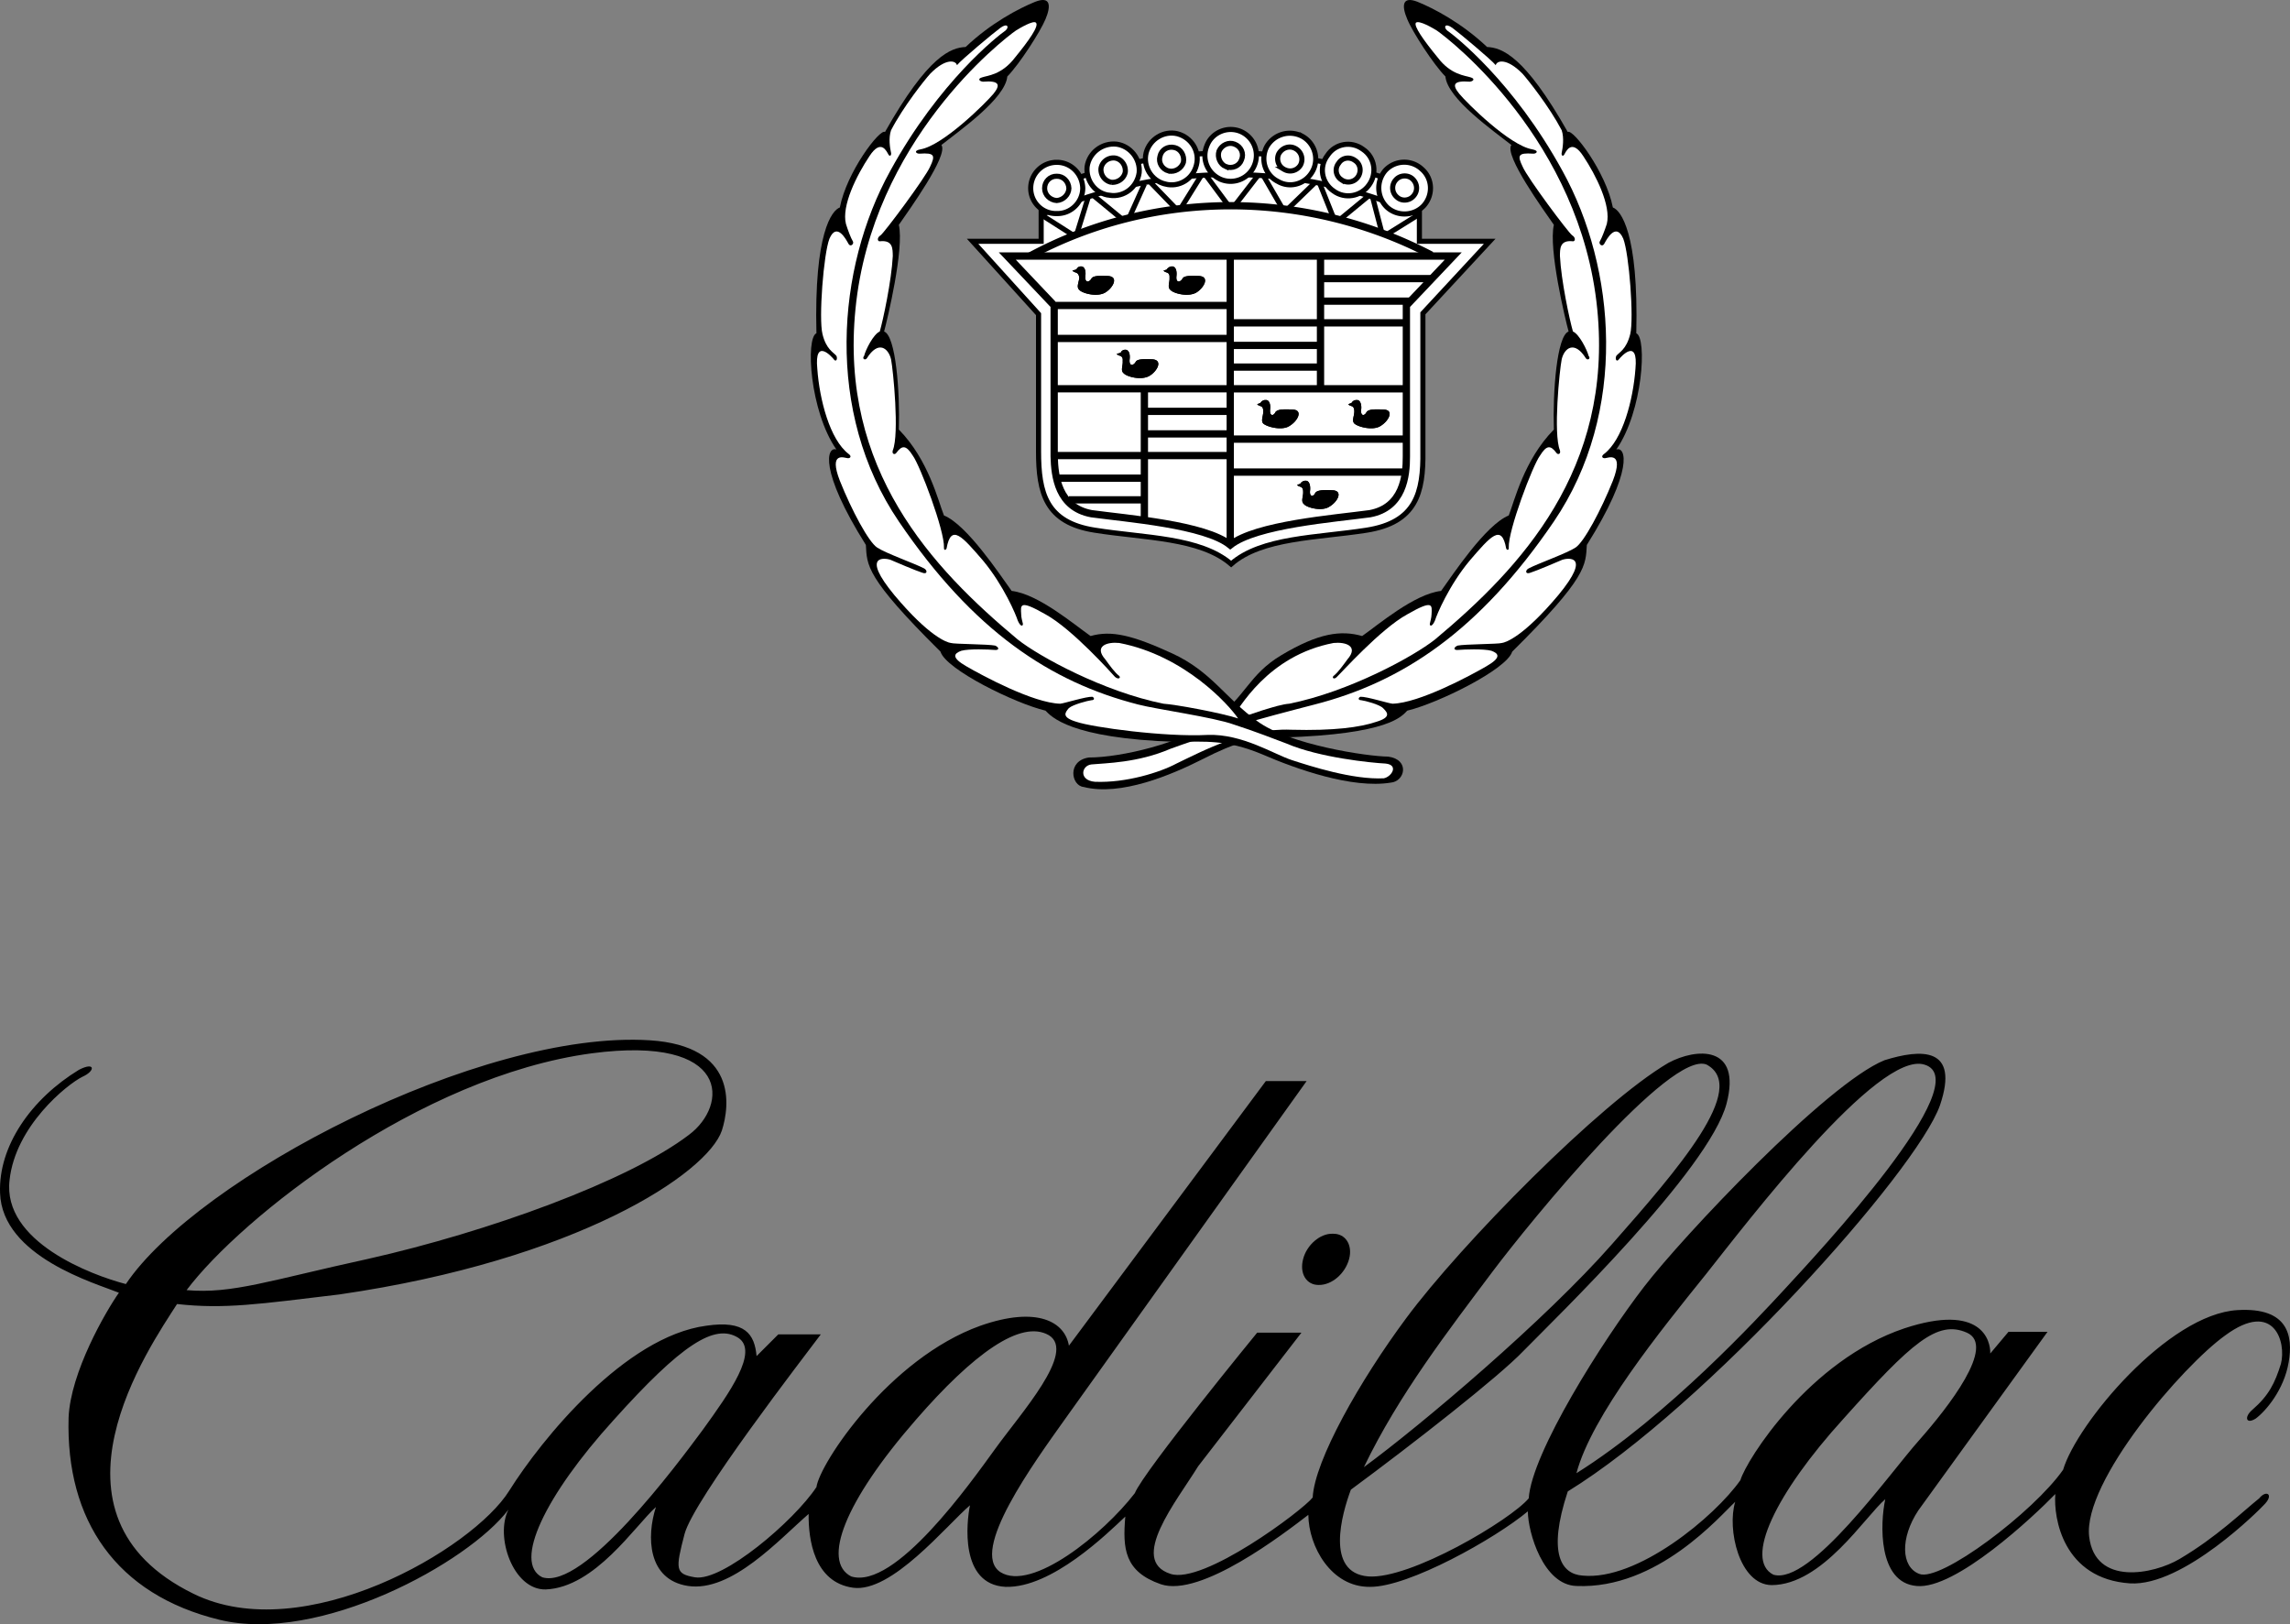 <svg xmlns="http://www.w3.org/2000/svg" width="263.955" height="187.223"><rect width="100%" height="100%" fill="#808080" stroke="none"/><path d="M152.008 148.116c1.511.019 3.05-1.317 3.5-3 .421-1.614-.415-2.95-1.903-2.903-1.441-.047-2.98 1.29-3.398 2.903-.453 1.683.383 3.019 1.8 3"/><path d="M20.406 150.315c-3.156 4.933-16.656 24.304 1.898 33.398 12.676 6.238 32.215-5.14 36.403-11.898 3.738-5.95 13.332-17.754 22.699-19 4.5-.664 5.57.98 5.8 3.5l2.5-2.5h4.9c-1.888 2.531-14.634 19.008-15.7 23-1.059 4.086-1.094 4.61 1.2 5 3.175.523 11.402-6.477 14-10.399.374-2.726 8.378-14.836 18.902-18.601 6.585-2.309 9.75-.418 10.199 2.3l22.699-30.5h4.7l-27.802 38.899c-3.597 5.055-11.101 15.324-7.5 17.7 3.625 2.3 11.864-4.376 15.5-9.098 1.04-2.551 14.102-18.5 14.102-18.5h5.102l-11.903 15.398c-2.5 4.05-8.039 10.836-3.199 12.402 3.762 1.274 15.227-7.3 16.398-8.8.227-4.278 5.45-13.493 10.801-20.7 6.313-8.515 22.324-24.789 30.2-29.402 3.175-1.707 8.488-2.125 6.703 4.7-2.024 7.648-19.653 24.675-23.403 28.5-2.797 2.944-12.703 10.694-19.898 16l1.5-2.598c6.664-4.891 20.926-16.965 28.597-25.7 7.575-8.593 15.825-18.062 10.903-20.703-4.145-1.699-20.262 17.992-24.7 23.903-5.007 6.683-10.761 14.109-14.8 22.5l-1.5 2.597c-1.028 2.75-2.992 9.582 2 10 4.847.363 16.394-6.496 18.5-9 .347-5.25 8.5-18.172 13.3-24.398 4.376-5.7 21-23.375 27.7-26.102 4.21-1.316 8.707-1.59 6.398 5.203-2.695 7.614-26.937 34.688-42.898 44.5l1-2.101c10.55-6.61 21.074-18.059 23.8-21 4.122-4.465 22.626-24.262 16.297-26.102-5.347-1.625-20.398 18.153-25.199 24.203-5.199 6.453-13.137 16.262-14.898 22.899l-1 2.101c-2.403 7.274-.672 9.532 1.699 9.7 6.312.636 15.242-6.793 18.2-11 .71-2.364 7.948-13.82 18.902-17.5 8.894-2.934 9.945 1.417 9.898 2.898l2.102-2.5h4.5l-14.903 20.602c-2.097 3.183-1.98 6.488.102 7.3 2.426 1.012 13.187-7.125 16.597-12 1.555-5.273 12.075-17.937 20.102-18.402 5.887-.348 6.41 3.004 5.898 6-.535 3.187-2.636 5.637-3.796 6.5-1.114.71-1.375-.164-.403-1 1.918-1.66 2.613-3.098 3.301-5.3.648-2.485-.773-7.423-6.398-3.298-4.926 3.508-16.43 16.88-15.704 23.2.676 5.75 7.461 4.332 10.403 2.597 4.297-2.535 7.203-5.402 9.199-7 .824-1.043 1.781-.433.5.801-.309.355-9.227 9.379-15.398 9-7.704-.523-8.829-7.547-8.602-10.3-2.46 2.542-11.52 11.062-16 10.6-4.45-.386-4.21-7.19-3.602-10-2.312 1.958-7.238 9.876-13.097 9.9l.199-1.2c4.27 1.262 13.375-11.668 16.8-15.5 3.38-3.824 8.907-10.918 5.5-12.398-3.398-1.497-6.35 1.132-14.198 9.898-7.883 8.668-11.489 16.285-8.102 18l-.2 1.2c-3.745-.044-5.163-6.5-4.198-9.598-1.75 1.609-8.926 10.097-18.301 9.699-3.82-.11-5.586-6.164-5.602-8.602-3.75 3.137-13.765 8.75-18.199 8.703-4.496.047-7.074-4.691-7.102-8.3-2.785 2.136-12.398 9.562-17 8-4.214-1.461-4.41-4.125-4.097-7.801-2.078 1.957-8.489 8.261-13.801 8.101-5.316-.265-4.492-7.492-4.102-9.402-2.73 2.336-9.046 10.14-13.5 9.5l-.199-1.3c5.04 1.589 13.797-10.833 16.602-14.7 2.957-4.11 9.351-11.152 6.199-13.098-3.223-1.879-8.75 2.172-15.3 9.7-8.305 9.511-10.876 16.359-7.5 18.097l.198 1.301c-4.476-.637-5.136-5.574-5.097-8.5-3.418 2.96-8.875 9.05-13.903 8.3-4.675-.718-4.796-5.702-3.699-9.1-2.375 2.12-7.02 9.273-12.699 9.5l-.398-1.4c4.761 1.489 15.441-12.863 18.5-17 3.148-4.35 6.453-9.038 4.097-10.6-2.699-1.712-6.535.737-14.398 9.5-7.871 8.671-11.59 16.429-8.2 18.1l.399 1.4c-3.773.089-5.875-6.126-4.3-9.2-4.638 6.137-21.786 15.5-33.302 12.7-11.914-2.9-17.73-11.462-17.398-23.298.215-5.226 4.277-12.234 5.8-14.402-2.613-1.063-13.464-4.137-13.698-11.5-.2-5.398 3.562-10.824 9.097-14.2 1.899-.972 1.903.137.403.802-1.825.91-7.73 5.699-8.403 11.898-.86 7.125 9.465 10.977 13.403 12 8.222-12.223 40.859-29.34 60.398-28.098 10.031.645 9.234 7.492 8.3 10.399-1.675 4.949-16.726 14.926-44.1 18.898-9.2 1.102-13.223 1.715-18.7 1.102l1.102-1.602c5.25.465 9.597-1.133 20.898-3.597 13.84-3.114 30.023-8.977 37-14.301 4.547-3.383 4.914-11.528-11.2-9.399-19.75 2.649-40.402 18.922-46.698 27.297l-1.102 1.602"/><path fill="#fff" d="M163.605 27.815v-5.801c-6.625-2.8-14.082-4.383-21.8-4.398-7.72.015-15.114 1.609-21.797 4.5v5.699h-7.903l7.602 8.398v15.801c-.004 4.824.851 8.227 6.5 9.102 5.746.914 12.117.816 15.699 3.898 3.512-3.082 9.918-3.008 15.602-3.898 5.714-.899 6.566-4.305 6.5-9.102V36.116l7.699-8.301h-8.102"/><path fill="none" stroke="#000" stroke-width=".588" d="M163.605 27.815v-5.801c-6.625-2.8-14.082-4.383-21.8-4.398-7.72.015-15.114 1.609-21.797 4.5v5.699h-7.903l7.602 8.398v15.801c-.004 4.824.851 8.227 6.5 9.102 5.746.914 12.117.816 15.699 3.898 3.512-3.082 9.918-3.008 15.602-3.898 5.714-.899 6.566-4.305 6.5-9.102V36.116l7.699-8.301zm0 0"/><path fill="none" stroke="#000" stroke-width=".588" d="M163.605 24.815c-6.629-3.032-13.996-4.692-21.8-4.7a53.61 53.61 0 0 0-21.899 4.7"/><path fill="#fff" d="M121.804 24.616c1.637.043 2.97-1.293 3-2.903-.035-1.68-1.37-3.015-3-3a2.983 2.983 0 0 0-3 3 2.919 2.919 0 0 0 3 2.903"/><path fill="none" stroke="#000" stroke-width=".588" d="M121.804 24.616c1.637.042 2.97-1.293 3-2.903-.035-1.68-1.37-3.015-3-3a2.983 2.983 0 0 0-3 3 2.919 2.919 0 0 0 3 2.903zm0 0"/><path fill="#fff" d="M121.804 23.116c.754-.051 1.375-.672 1.403-1.403-.031-.8-.653-1.418-1.403-1.398-.78-.02-1.402.601-1.398 1.398 0 .735.621 1.356 1.398 1.403"/><path fill="none" stroke="#000" stroke-width=".588" d="M121.804 23.116c.754-.051 1.375-.672 1.403-1.403-.031-.8-.653-1.418-1.403-1.398-.78-.02-1.402.601-1.398 1.398 0 .735.621 1.356 1.398 1.403zm0 0"/><path fill="#fff" d="M127.906 22.514c1.668.242 3.152-.918 3.398-2.598.157-1.586-1.003-3.074-2.597-3.3-1.672-.176-3.16.984-3.403 2.597-.16 1.656 1 3.14 2.602 3.301"/><path fill="none" stroke="#000" stroke-width=".588" d="M127.906 22.514c1.668.242 3.152-.918 3.398-2.598.157-1.586-1.003-3.074-2.597-3.3-1.672-.176-3.16.984-3.403 2.597-.16 1.656 1 3.14 2.602 3.301zm0 0"/><path fill="#fff" d="M128.105 21.014c.79.055 1.48-.484 1.602-1.2.066-.804-.477-1.495-1.2-1.6-.792-.083-1.488.456-1.601 1.202a1.49 1.49 0 0 0 1.2 1.598"/><path fill="none" stroke="#000" stroke-width=".588" d="M128.105 21.014c.79.055 1.48-.484 1.602-1.2.066-.804-.477-1.495-1.2-1.6-.792-.083-1.488.456-1.601 1.202a1.49 1.49 0 0 0 1.2 1.598zm0 0"/><path fill="#fff" d="M134.304 21.213c1.586.414 3.207-.555 3.602-2.199.406-1.547-.563-3.168-2.2-3.598-1.554-.37-3.171.598-3.6 2.2-.376 1.59.593 3.21 2.198 3.597"/><path fill="none" stroke="#000" stroke-width=".588" d="M134.304 21.213c1.586.414 3.207-.555 3.602-2.199.406-1.547-.563-3.168-2.2-3.598-1.554-.37-3.171.598-3.6 2.2-.376 1.59.593 3.21 2.198 3.597zm0 0"/><path fill="#fff" d="M134.707 19.713c.719.156 1.472-.297 1.699-1 .148-.781-.305-1.535-1-1.699-.79-.207-1.543.242-1.7 1-.214.727.235 1.48 1 1.7"/><path fill="none" stroke="#000" stroke-width=".588" d="M134.707 19.713c.719.156 1.472-.297 1.699-1 .148-.781-.305-1.535-1-1.699-.79-.207-1.543.242-1.7 1-.214.727.235 1.48 1 1.7zm0 0"/><path fill="#fff" d="M140.804 20.713a2.961 2.961 0 0 0 3.801-1.699 2.996 2.996 0 0 0-1.699-3.898c-1.52-.575-3.242.187-3.8 1.699-.634 1.554.128 3.281 1.698 3.898"/><path fill="none" stroke="#000" stroke-width=".588" d="M140.804 20.713a2.961 2.961 0 0 0 3.801-1.699 2.996 2.996 0 0 0-1.699-3.898c-1.52-.575-3.242.187-3.8 1.699-.634 1.554.128 3.281 1.698 3.898zm0 0"/><path fill="#fff" d="M141.304 19.213c.754.27 1.555-.086 1.801-.797.309-.715-.047-1.52-.8-1.8-.672-.274-1.473.082-1.797.8-.23.711.125 1.512.796 1.797"/><path fill="none" stroke="#000" stroke-width=".588" d="M141.304 19.213c.754.27 1.555-.086 1.801-.797.309-.715-.047-1.52-.8-1.8-.672-.274-1.473.082-1.797.8-.23.711.125 1.512.796 1.797zm0 0"/><path fill="#fff" d="M147.304 20.916c1.403.825 3.211.282 4-1.203.77-1.414.227-3.222-1.199-4a3.058 3.058 0 0 0-4.097 1.203c-.743 1.457-.2 3.262 1.296 4"/><path fill="none" stroke="#000" stroke-width=".588" d="M147.304 20.916c1.403.825 3.211.282 4-1.203.77-1.414.227-3.222-1.199-4a3.058 3.058 0 0 0-4.097 1.203c-.743 1.457-.2 3.262 1.296 4zm0 0"/><path fill="#fff" d="M148.008 19.514c.68.402 1.52.152 1.898-.5a1.412 1.412 0 0 0-.602-1.898c-.652-.364-1.492-.114-1.898.597-.32.637-.066 1.48.602 1.801"/><path fill="none" stroke="#000" stroke-width=".588" d="M148.008 19.514c.68.402 1.52.152 1.898-.5a1.412 1.412 0 0 0-.602-1.898c-.652-.364-1.492-.114-1.898.597-.32.637-.066 1.48.602 1.801zm0 0"/><path fill="#fff" d="M153.707 22.014c1.3.965 3.16.648 4.097-.7.965-1.335.653-3.195-.699-4.1-1.336-1-3.195-.684-4.097.702-1 1.297-.688 3.157.699 4.098"/><path fill="none" stroke="#000" stroke-width=".588" d="M153.707 22.014c1.3.965 3.16.648 4.097-.7.965-1.335.653-3.195-.699-4.1-1.336-1-3.195-.684-4.097.702-1 1.297-.688 3.157.699 4.098zm0 0"/><path fill="#fff" d="M154.605 20.713a1.35 1.35 0 0 0 1.903-.297c.453-.64.308-1.508-.301-1.902-.64-.492-1.504-.344-1.903.3a1.29 1.29 0 0 0 .301 1.9"/><path fill="none" stroke="#000" stroke-width=".588" d="M154.605 20.713a1.35 1.35 0 0 0 1.903-.297c.453-.64.308-1.508-.301-1.902-.64-.492-1.504-.344-1.903.3a1.29 1.29 0 0 0 .301 1.9zm0 0"/><path fill="#fff" d="M159.906 23.916c1.2 1.07 3.082.985 4.2-.203 1.105-1.238 1.023-3.125-.2-4.199a2.975 2.975 0 0 0-4.2.102 3.073 3.073 0 0 0 .2 4.3"/><path fill="none" stroke="#000" stroke-width=".588" d="M159.906 23.916c1.2 1.07 3.082.985 4.2-.203 1.105-1.238 1.023-3.125-.2-4.199a2.975 2.975 0 0 0-4.2.102 3.073 3.073 0 0 0 .2 4.3zm0 0"/><path fill="#fff" d="M161.008 22.713c.523.5 1.398.461 1.898-.098.535-.57.496-1.445-.102-2-.53-.48-1.41-.44-1.898.098a1.378 1.378 0 0 0 .102 2"/><path fill="none" stroke="#000" stroke-width=".588" d="M161.008 22.713c.523.5 1.398.461 1.898-.097.535-.57.496-1.446-.102-2-.53-.481-1.41-.442-1.898.097a1.378 1.378 0 0 0 .102 2zm-22-2.5 2.597 3.5m3.403-3.5-2.704 3.5m-9.699-2.699 3 3.102m2.801-3.801-2.3 3.699m-10.098-1.5 3.398 2.8m2.5-4.101-1.8 4m-4.7-2.398-1.3 4.199m34.101-4.301 1.097 4.203m-7.199-5.8 1.602 4m4-2.5-3.403 2.8m-8.699-5.203 2.2 3.801m3.703-2.898-3.102 3m-28.301.699 3.602 2.3m39.699-2.3-3.7 2.3"/><path fill="none" stroke="#000" stroke-width=".84" d="M141.804 29.514h25.704l-5.403 5.7v17.402c.012 2.261-.383 5.886-4.199 6.597-4.121.563-13.113 1.25-16.102 3.602-2.89-2.352-11.906-3.04-16-3.602-3.847-.71-4.238-4.336-4.296-6.597V35.213l-5.403-5.699h25.7m-9.899 15.402v14.899"/><path fill="none" stroke="#000" stroke-width=".84" d="M165.008 29.416a50.03 50.03 0 0 0-23.204-5.703c-8.328.012-16.218 2.094-23.097 5.801m33.5 0v15.3m-30.5-9.601h20.097m-20.199 3.801h20.2m-20.2 5.801h20.2m-9.899 2.601h9.898m-9.898 2.598h9.898m-20.296 2.5h20.296m-19.796 2.602h9.898m-8.699 2.5h8.699m9.898 4.8V29.514m10.403 2.602h12.699m-12.699 2.597h10.3m-20.601 2.5h20.102m-20.102 2.602h10.2m-10.2 2.5h10.3m-10.3 2.5h20.102m-20.102 5.801h20.102m-20.102 3.8h19.898"/><path d="M145.605 47.416c.02.528-.3 1.063 0 1.399.438.402 2.153.843 3 .3.985-.578 1.633-1.847.403-1.902-1.032-.055-1.758-.05-2 .301-.207.453-.72.504-.602-.398.059-.641-.191-1.036-.5-1-.23-.036-.492.117-.602.3-.02.082-.218.07-.398.2.133.101.191.128.398.199.164.062.309.172.301.601m4.602 9.297c.023.54-.297 1.074.097 1.403.344.414 2.06.851 2.903.3.988-.566 1.637-1.84.398-1.902-1.02-.043-1.75-.043-2 .3-.195.466-.71.512-.597-.3.062-.727-.188-1.121-.5-1.098-.227-.023-.485.125-.602.297-.016.094-.215.082-.398.203.136.114.199.137.398.2.168.07.313.183.3.597m5.899-9.297c.008.528-.316 1.063 0 1.399.422.402 2.14.843 3 .3.973-.578 1.621-1.847.403-1.902-1.043-.055-1.774-.05-2 .301-.22.453-.735.504-.602-.398.043-.641-.207-1.036-.5-1a.624.624 0 0 0-.602.3c-.035.082-.23.07-.398.2.117.101.18.128.398.199.149.062.297.172.301.601m-26.699-5.8c.05.546-.273 1.082.102 1.398.363.422 2.078.863 3 .3.914-.558 1.562-1.827.296-1.898-.996-.039-1.726-.035-1.898.297-.273.473-.79.524-.7-.297.087-.722-.163-1.117-.5-1.101-.202-.016-.46.136-.5.3-.093.102-.288.09-.5.2.16.12.223.144.4.199.19.082.34.191.3.602m5.398-9.602c.04.543-.28 1.078.102 1.402.355.414 2.07.856 3 .297.902-.562 1.555-1.832.3-1.898-1.007-.043-1.738-.04-1.902.3-.28.465-.796.516-.699-.3.078-.727-.172-1.121-.5-1.102-.21-.02-.469.133-.597.301-.004.098-.2.086-.403.2.153.116.215.144.403.202.18.074.324.184.296.598m-10.398 0c-.047.543-.367 1.078 0 1.402.371.414 2.086.856 3 .297.918-.562 1.566-1.832.3-1.898-.995-.043-1.722-.04-1.902.3-.27.465-.785.516-.699-.3.09-.727-.16-1.121-.5-1.102-.195-.02-.457.133-.5.301-.09.098-.285.086-.5.2.168.116.227.144.403.202.191.074.34.184.398.598"/><path d="M125.508 87.315c3.656.008 10.761-1.645 14.398-4.301 3.715-2.734 4.02-5.246 7.8-7.5 4.298-2.566 6.876-2.89 9.302-2.2 1.863-1.304 6.027-4.855 9.097-5.198 1.34-1.864 5.137-7.622 7.801-8.7.645-1.617 1.746-6.39 5.2-9.902-.145-4.332.343-10.824 1.698-11.3-.375-1.36-2.336-9.509-1.699-12.298-1.125-1.62-5.781-8.05-4.898-9.203-2.106-1.664-7.375-5.34-7.602-7.898-1.363-1.364-3.816-5.16-4.398-6.602-.64-1.496-.64-2.722 1.199-2 1.836.746 5.078 2.43 8 5.203 1.676.078 4.309.965 9.3 9.797.583-.41 4.41 4.613 5.2 8.703.895.32 2.977 2.89 2.7 14.5 1.257.52.769 8.973-2.302 13.399 1.11-.383 2.028 2.37-3.398 11-.148 2.336.098 3.683-8.602 12.3-.613 2.043-8.574 5.961-12.097 6.801-.64.63-1.989 2.711-14.403 3.098-3.265-.016-5.293.504-9.199 2.5-3.625 1.832-9.441 4.281-13.699 3.2-1.438-.145-1.93-3.02.602-3.4"/><path fill="#fff" d="M179.804 29.514c.012-.809-.046-1.879 1.5-1.7.23.036.383-.394-.097-.698-.442-.31-5.157-6.618-5.7-7.903-.62-1.285-.558-1.625 1.2-1.5.386.031.761-.344-.102-.5-2.605-.449-7.508-5.32-8.398-6.398-.824-1.004-.762-1.555 1.199-1.399.398-.035.672-.34.102-.5-.594-.207-2.278-.27-3.801-2.3-1.602-1.95-2.793-3.633-2.5-4 .379-.31 1.957.628 2.398.898 1.535 1.059 16.586 12.738 18.5 32.102 1.836 18.511-8.82 29.843-18.7 38.097-2.491 1.973-9.905 6.016-16.8 7.403-1.375.082-4.863 1.37-6.8 2 1.015-1.489 4.324-7.551 11.902-9 1.363-.145 2.957.343 1.597 1.898-.476.652-1.09 1.512-1.597 1.902-.227.219.078.465.398.098.414-.367 5.012-5.512 8.102-7.2 3.035-1.741 2.847-1.07 2.8 0-.011.4-.136.77-.203 1.102.008.34.313.278.602-.402.2-.668 1.61-4.035 4-6.898 2.387-2.774 3.676-4.305 4.2-1.403.058.192.32.285.3-.097-.09-1.946 2.758-9.481 3.602-10.602.75-1.207 1.207-1.234 1.898-.3.164.23.52.14.398-.298-.785-1.894-.047-9.273.204-10.5.3-1.285 1.464-2.234 2.796-.101.2.254.579.043.301-.301-.164-.668-1.082-2.508-1.8-2.8-.383-1.298-1.364-5.891-1.5-8.7"/><path fill="#fff" d="M134.906 86.315c-3.77 1.62-7.461 1.644-9.102 1.8-1.171.13-1.48 1.844.403 2 3.57.149 7.492-1.078 9.398-2.101 2.992-1.426 7.953-4.121 13.2-3.898 4.984.132 7.953-.282 9.8-.903 1.828-.543 1.305-1.094.801-1.597-.414-.418-2.066-.848-2.5-.903-.426-.004-.332-.308-.102-.398.72-.035 3.23.761 3.704.8 3.078-.07 8.988-3.253 10.796-4.3 1.805-1.035 1.438-1.496.602-1.801-.879-.246-3.203-.152-3.8-.098-.63.067-.567-.3-.098-.5.816-.168 4.703-.168 5.097-.3.465-.055 2.516-.758 6.5-5.5 3.98-4.813 1.008-4.262.5-4.102-.472.207-3.074 1.312-3.7 1.5-.6.238-.632-.281-.198-.5 1.039-.547 4.406-1.742 5.398-2.399.969-.628 2.93-4.273 4.3-7.699 1.325-3.433-.546-2.636-.897-2.601-.32.023-.504-.22-.102-.5 2.14-1.649 3.336-6.215 3.602-9.801.343-3.64-1.676-1.402-1.903-1.098-.265.367-.48-.03-.3-.402.312-.395 1.167-.73 1.6-2.5.446-1.809-.124-9.258-.8-11-.855-1.992-1.96.152-2.2.601-.25.41-.679-.019-.5-.3.22-.364.56-1.254.802-2 .52-2.102-1.254-5.621-2.7-7.801-1.37-2.11-2.015-.516-2.203-.2-.18.298-.363.051-.296-.199.117-.546.3-1.71 0-2.601-1.446-2.754-3.868-5.785-4.5-6.5-1.817-1.856-2.981-1.55-3.102-1-.488-.613-4.227-3.734-5-4.3-.82-.599-1.063-.11-.602.3.825.57 7.621 5.836 13.301 16.2 6.172 11.175 7.555 27.796-1 40.401-8.597 12.633-17.48 18.512-27.597 21.098-2.07.54-7.094 1.824-9.403 2.602-2.344.812-5.96 2.039-7.2 2.5"/><path d="M160.008 87.213c-2.364-.012-11.43-1.36-15.102-4.097-3.676-2.653-5.27-5.715-9.8-7.801-4.536-2.078-6.985-2.692-9.4-2-1.87-1.305-6.038-4.856-9.1-5.2-1.348-1.863-5.145-7.62-7.802-8.699-.652-1.617-1.753-6.39-5.199-9.902.14-4.332-.351-10.824-1.699-11.3.367-1.36 2.328-9.509 1.7-12.298 1.116-1.62 5.773-8.05 4.902-9.203 2.097-1.664 7.363-5.34 7.597-7.898 1.36-1.364 3.809-5.16 4.403-6.602.632-1.496.632-2.722-1.204-2-1.84.746-5.086 2.43-8 5.203-1.68.078-4.312.965-9.296 9.797-.59-.41-4.418 4.613-5.204 8.703-.902.32-2.984 2.89-2.699 14.5-1.265.52-.773 8.973 2.301 13.399-1.113-.383-2.031 2.37 3.398 11 .141 2.336-.101 3.683 8.602 12.3.605 2.043 8.566 5.961 12.102 6.801.632.63 2.714 3.203 15.097 3.598 3.297-.027 5.746-.273 9.801 1.402 4.031 1.754 10.465 4.02 14.898 3.297 1.63-.133 2.243-2.644-.296-3"/><path fill="#fff" d="M102.906 29.514c-.02-.809.043-1.879-1.5-1.7-.234.036-.387-.394.102-.698.43-.31 5.144-6.618 5.699-7.903.61-1.285.55-1.625-1.2-1.5-.394.031-.769-.344.098-.5 2.602-.449 7.5-5.32 8.403-6.398.812-1.004.75-1.555-1.204-1.399-.402-.035-.68-.34-.097-.5.582-.207 2.265-.27 3.8-2.3 1.59-1.95 2.786-3.633 2.399-4-.29-.31-1.867.628-2.3.898-1.54 1.059-16.595 12.738-18.5 32.102-1.845 18.511 8.812 29.843 18.698 38.097 2.489 1.973 9.899 6.016 16.801 7.403 1.367.082 6.696 1.062 8.602 1.699-.989-1.492-6.133-7.25-13.7-8.7-1.374-.144-2.968.344-1.601 1.899.473.652 1.082 1.512 1.602 1.902.214.219-.09.465-.5.098-.325-.367-4.918-5.512-8-7.2-3.043-1.741-2.86-1.07-2.801 0 .004.4.125.77.199 1.102-.012.34-.32.278-.602-.402-.207-.668-1.617-4.035-4-6.898-2.394-2.774-3.68-4.305-4.199-1.403-.062.192-.328.285-.3-.097.085-1.946-2.762-9.481-3.598-10.602-.758-1.207-1.219-1.234-1.903-.3-.171.23-.527.14-.398-.298.777-1.894.043-9.273-.2-10.5-.308-1.285-1.472-2.234-2.8-.101-.203.254-.586.043-.3-.301.155-.668 1.073-2.508 1.8-2.8.379-1.298 1.36-5.891 1.5-8.7"/><path fill="#fff" d="M148.304 85.713c3.75 1.613 9.77 2.223 11.403 2.301 1.55.168.695 1.516-.2 1.7-3.578.183-8.48-1.411-10.601-2.098-2.04-.66-5.715-3.047-9.7-2.903-4.96.262-13.26-.879-15.1-1.5-1.833-.543-1.313-1.094-.9-1.597.505-.418 2.16-.848 2.598-.903.418-.004.329-.308.102-.398-.723-.035-3.234.761-3.7.8-3.09-.07-9-3.253-10.8-4.3-1.813-1.035-1.445-1.496-.602-1.801.872-.246 3.2-.152 3.801-.098.625.067.563-.3.102-.5-.824-.168-4.715-.168-5.102-.3-.472-.055-2.523-.758-6.5-5.5-3.984-4.813-1.015-4.262-.5-4.102.465.207 3.07 1.312 3.7 1.5.593.238.624-.281.203-.5-1.047-.547-4.418-1.742-5.403-2.399-.976-.628-2.933-4.273-4.3-7.699-1.329-3.433.538-2.636.902-2.601.308.023.496-.22.097-.5-2.144-1.649-3.34-6.215-3.597-9.801-.356-3.64 1.668-1.402 1.898-1.098.258.367.473-.03.301-.402-.316-.395-1.176-.73-1.602-2.5-.453-1.809.122-9.258.801-11 .852-1.992 1.953.152 2.2.601.242.41.671-.019.5-.3-.227-.364-.563-1.254-.797-2-.532-2.102 1.246-5.621 2.699-7.801 1.363-2.11 2.008-.516 2.199-.2.176.298.36.051.3-.199-.124-.546-.308-1.71 0-2.601 1.434-2.754 3.856-5.785 4.5-6.5 1.806-1.856 2.97-1.55 3.098-1 .485-.613 4.22-3.734 5-4.3.813-.599 1.06-.11.602.3-.828.57-7.629 5.836-13.3 16.2-6.18 11.175-7.56 27.796 1 40.401 8.59 12.633 17.472 18.512 27.6 21.098 2.06.54 8.677 1.457 11 2.3 2.333.747 4.84 1.727 6.098 2.2"/><path d="M145.605 47.416c.02.528-.3 1.063 0 1.399.438.402 2.153.843 3 .3.985-.578 1.633-1.847.403-1.902-1.032-.055-1.758-.05-2 .301-.207.453-.72.504-.602-.398.059-.641-.191-1.036-.5-1-.23-.036-.492.117-.602.3-.02.082-.218.07-.398.2.133.101.191.128.398.199.164.062.309.172.301.601m4.602 9.297c.023.54-.297 1.074.097 1.403.344.414 2.06.851 2.903.3.988-.566 1.637-1.84.398-1.902-1.02-.043-1.75-.043-2 .3-.195.466-.71.512-.597-.3.062-.727-.188-1.121-.5-1.098-.227-.023-.485.125-.602.297-.016.094-.215.082-.398.203.136.114.199.137.398.2.168.07.313.183.3.597m5.899-9.297c.008.528-.316 1.063 0 1.399.422.402 2.14.843 3 .3.973-.578 1.621-1.847.403-1.902-1.043-.055-1.774-.05-2 .301-.22.453-.735.504-.602-.398.043-.641-.207-1.036-.5-1a.624.624 0 0 0-.602.3c-.035.082-.23.07-.398.2.117.101.18.128.398.199.149.062.297.172.301.601m-26.699-5.8c.05.546-.273 1.082.102 1.398.363.422 2.078.863 3 .3.914-.558 1.562-1.827.296-1.898-.996-.039-1.726-.035-1.898.297-.273.473-.79.524-.7-.297.087-.722-.163-1.117-.5-1.101-.202-.016-.46.136-.5.3-.093.102-.288.09-.5.2.16.12.223.144.4.199.19.082.34.191.3.602m5.398-9.602c.04.543-.28 1.078.102 1.402.355.414 2.07.856 3 .297.902-.562 1.555-1.832.3-1.898-1.007-.043-1.738-.04-1.902.3-.28.465-.796.516-.699-.3.078-.727-.172-1.121-.5-1.102-.21-.02-.469.133-.597.301-.004.098-.2.086-.403.2.153.116.215.144.403.202.18.074.324.184.296.598m-10.398 0c-.047.543-.367 1.078 0 1.402.371.414 2.086.856 3 .297.918-.562 1.566-1.832.3-1.898-.995-.043-1.722-.04-1.902.3-.27.465-.785.516-.699-.3.09-.727-.16-1.121-.5-1.102-.195-.02-.457.133-.5.301-.09.098-.285.086-.5.2.168.116.227.144.403.202.191.074.34.184.398.598"/></svg>
